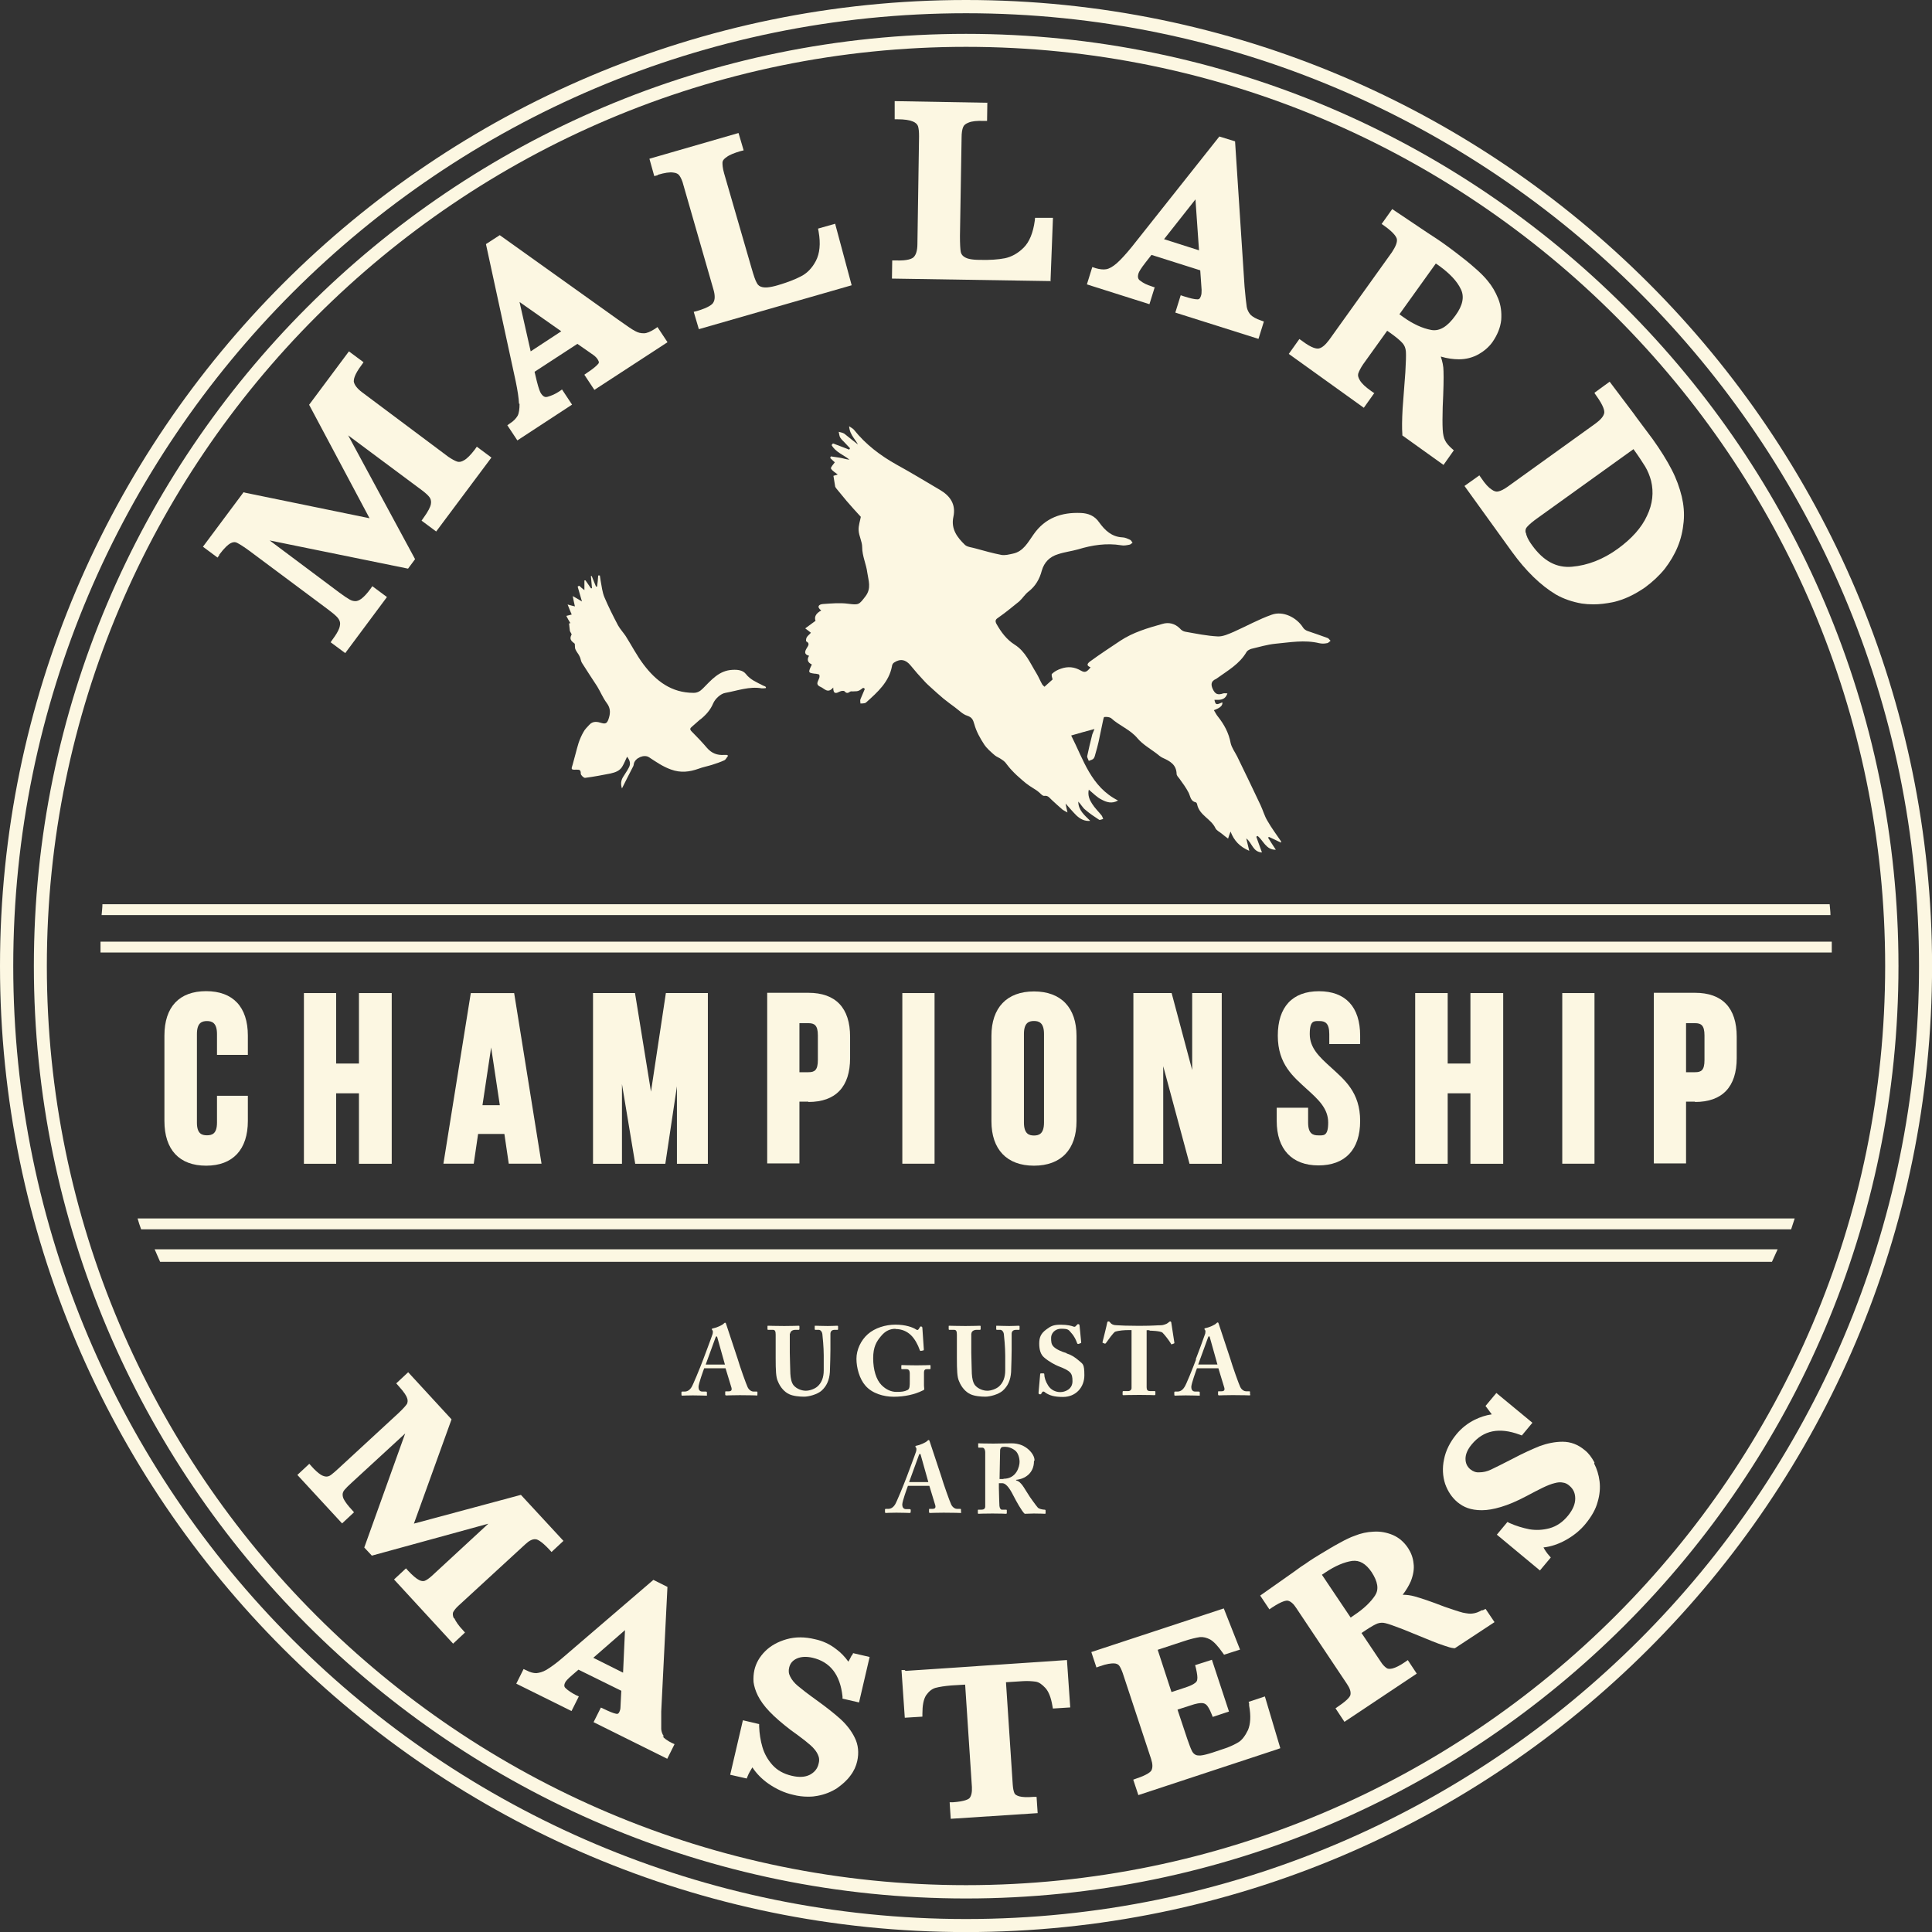 <?xml version="1.0" encoding="UTF-8"?>
<svg id="Layer_2" data-name="Layer 2" xmlns="http://www.w3.org/2000/svg" viewBox="0 0 282.95 282.95">
  <rect x="0" y="0" width="282.95" height="282.95" fill="#333333" stroke="none"/>
  <defs>
    <style>
      .cls-1 {
        fill: #fcf7e2;
        stroke-width: 0px;
      }
    </style>
  </defs>
  <g id="Layer_1-2" data-name="Layer 1">
    <g>
      <path class="cls-1" d="m141.48,0C63.48,0,0,63.48,0,141.48s63.48,141.48,141.48,141.48,141.48-63.48,141.48-141.48S219.47,0,141.48,0m139.57,141.48c0,76.97-62.61,139.57-139.57,139.57S1.94,218.44,1.94,141.48,64.51,1.94,141.48,1.94s139.57,62.6,139.57,139.53"/>
      <path class="cls-1" d="m141.48,4.96C66.18,4.96,4.96,66.21,4.96,141.48s61.26,136.56,136.52,136.56,136.56-61.26,136.56-136.56S216.78,4.96,141.48,4.96m134.61,136.52c0,74.23-60.38,134.61-134.61,134.61S6.86,215.7,6.86,141.48,67.25,6.86,141.48,6.86s134.61,60.38,134.61,134.61"/>
      <path class="cls-1" d="m36.3,154.49v-2.82c0-4.2-2.18-6.51-6.11-6.51s-6.11,2.3-6.11,6.51v12.5c0,4.21,2.18,6.55,6.11,6.55s6.11-2.38,6.11-6.55v-3.69h-4.52v3.93c0,1.63-.71,1.86-1.47,1.86s-1.47-.24-1.47-1.86v-12.97c0-1.67.75-1.9,1.47-1.9s1.47.24,1.47,1.9v3.05h4.52Z"/>
      <polygon class="cls-1" points="44.51 145.44 44.51 170.44 49.23 170.44 49.23 160.12 52.57 160.12 52.57 170.44 57.37 170.44 57.37 145.44 52.57 145.44 52.57 155.76 49.23 155.76 49.23 145.44 44.51 145.44"/>
      <path class="cls-1" d="m73.87,166.07l.64,4.36h4.8l-4.01-24.99h-6.35l-4.01,24.99h4.44l.64-4.36h3.85Zm-.67-4.21h-2.54l1.27-8.45,1.27,8.45Z"/>
      <polygon class="cls-1" points="103.67 170.44 103.67 145.44 97.52 145.44 95.34 159.88 93 145.44 86.85 145.44 86.85 170.44 91.09 170.44 91.09 158.77 93.03 170.44 97.44 170.44 99.14 159.09 99.14 170.44 103.67 170.44"/>
      <path class="cls-1" d="m118.39,161.39c4.01,0,6.11-2.22,6.11-6.43v-3.13c0-4.21-2.1-6.43-6.11-6.43h-6.03v24.99h4.72v-9.05h1.31v.04Zm1.39-9.76v3.61c0,1.51-.48,1.79-1.39,1.79h-1.31v-7.18h1.31c.87,0,1.39.28,1.39,1.78"/>
      <rect class="cls-1" x="132.15" y="145.44" width="4.72" height="24.99"/>
      <path class="cls-1" d="m157.66,164.21v-12.5c0-4.13-2.26-6.51-6.23-6.51s-6.23,2.38-6.23,6.51v12.5c0,4.13,2.26,6.51,6.23,6.51s6.23-2.38,6.23-6.51m-7.7-12.78c0-1.67.75-1.9,1.47-1.9s1.47.24,1.47,1.9v12.97c0,1.67-.75,1.9-1.47,1.9s-1.47-.24-1.47-1.9v-12.97Z"/>
      <polygon class="cls-1" points="174.21 170.44 178.93 170.44 178.93 145.44 174.6 145.44 174.6 156.71 171.59 145.44 165.99 145.44 165.99 170.44 170.36 170.44 170.36 156.15 174.21 170.44"/>
      <path class="cls-1" d="m186.98,162.23v1.94c0,4.13,2.22,6.51,6.11,6.51s6.11-2.3,6.11-6.51-2.3-6.03-4.28-7.85c-1.67-1.51-3.1-2.82-3.1-4.88s.67-1.9,1.43-1.9,1.43.24,1.43,1.9v1.47h4.52v-1.23c0-4.21-2.14-6.51-6.03-6.51s-6.03,2.3-6.03,6.51,2.3,6.03,4.28,7.85c1.67,1.51,3.1,2.82,3.1,4.88s-.71,1.87-1.47,1.87-1.47-.24-1.47-1.87v-2.18h-4.6Z"/>
      <polygon class="cls-1" points="207.26 145.44 207.26 170.44 212.02 170.44 212.02 160.12 215.35 160.12 215.35 170.44 220.15 170.44 220.15 145.44 215.35 145.44 215.35 155.76 212.02 155.76 212.02 145.44 207.26 145.44"/>
      <rect class="cls-1" x="228.8" y="145.44" width="4.72" height="24.99"/>
      <path class="cls-1" d="m248.24,161.39c4.01,0,6.11-2.22,6.11-6.43v-3.13c0-4.21-2.1-6.43-6.11-6.43h-6.03v24.99h4.72v-9.05h1.31v.04Zm0-4.36h-1.31v-7.18h1.31c.87,0,1.39.28,1.39,1.79v3.61c0,1.51-.48,1.78-1.39,1.78"/>
      <path class="cls-1" d="m32.1,81.25c.83-1.11,1.35-1.51,1.63-1.67.36-.2.67-.24.99-.08.4.2,1.03.6,1.83,1.19l11.39,8.49c.64.48,1.07.83,1.35,1.11.24.24.4.48.48.75.08.24.04.56-.08.95-.16.44-.48.99-.99,1.67l-.28.4,2.14,1.59,6.11-8.21-2.14-1.59-.28.4c-.48.67-.95,1.15-1.31,1.43-.32.24-.63.36-.87.36-.32,0-.6-.08-.87-.24-.36-.2-.83-.52-1.47-.99l-10.24-7.66,20.27,4.13,1.03-1.39-9.8-18.13,10.87,8.09c.52.4.91.75,1.11,1.07.16.28.2.6.12.99-.08.32-.32.91-1.07,1.94l-.28.4,2.14,1.59,8.09-10.83-2.14-1.59-.28.4c-.6.79-1.15,1.35-1.59,1.59-.4.24-.71.28-.99.2-.36-.12-.79-.36-1.31-.71l-12.62-9.44c-.75-.56-1.15-1.11-1.23-1.59,0-.28.04-.95,1.15-2.42l.28-.4-2.14-1.59-5.83,7.82,8.85,16.62-18.17-3.73-.28-.08-5.95,7.98,2.14,1.59.28-.4h-.04Z"/>
      <path class="cls-1" d="m76.09,59.15c0,.75-.08,1.35-.28,1.74-.24.4-.6.79-1.11,1.11l-.4.28,1.47,2.22,8.01-5.24-1.47-2.22-.4.28c-.6.4-1.15.63-1.71.79-.28.08-.6.08-.99-.52-.12-.2-.32-.67-.6-1.79l-.32-1.35,6.27-4.09,2.34,1.63c.28.2.52.44.67.71.2.32.16.48,0,.63-.2.24-.63.63-1.59,1.27l-.4.28,1.47,2.22,10.71-6.98-1.47-2.22-.4.28c-.64.4-1.15.63-1.59.63-.48,0-.83-.08-1.27-.32-.48-.24-1.31-.83-2.5-1.67l-17.34-12.38-2.02,1.31,4.36,20.11c.28,1.35.44,2.42.48,3.25m.08-14.88l6.11,4.29-4.48,2.94-1.63-7.22Z"/>
      <path class="cls-1" d="m96.37,25.59c.95-.28,1.71-.4,2.22-.32.44.04.75.2.91.44.2.28.44.75.6,1.43l4.36,15.16c.28.91.28,1.59,0,2.02-.12.24-.63.71-2.38,1.23l-.48.12.75,2.54,22.38-6.43-2.42-9.01-2.5.71.08.44c.32,1.79.16,3.21-.4,4.29-.56,1.07-1.31,1.82-2.18,2.26-.91.48-2.06.91-3.41,1.31-1.23.36-1.9.36-2.22.28-.4-.08-.67-.28-.83-.6-.24-.4-.48-1.15-.79-2.22l-4.01-13.85c-.24-.83-.24-1.31-.24-1.55,0-.32.24-.6.6-.83.4-.32,1.11-.6,2.02-.87l.48-.12-.75-2.54-13.05,3.77.71,2.54.48-.12.08-.08Z"/>
      <path class="cls-1" d="m153.85,41.22l.36-9.32h-2.62s-.04.4-.04.4c-.24,1.79-.79,3.13-1.63,3.97s-1.79,1.35-2.74,1.55c-1.03.2-2.26.28-3.65.24-1.31,0-1.9-.2-2.18-.36-.36-.2-.56-.44-.64-.79-.08-.44-.12-1.23-.12-2.34l.24-14.44c0-.67.08-1.19.24-1.55.12-.28.4-.48.79-.63.48-.2,1.23-.28,2.22-.24h.48l.04-2.66-13.57-.24v2.66h.44c.99,0,1.75.12,2.22.32.4.16.64.4.75.67.12.36.16.87.16,1.51l-.24,15.75c0,.95-.2,1.59-.55,1.94-.2.2-.83.56-2.66.48h-.48l-.04,2.66,22.81.36h.48l-.08.08Z"/>
      <path class="cls-1" d="m169.09,42.09l-.44-.16c-.67-.2-1.23-.48-1.67-.83-.24-.16-.44-.44-.24-1.07.08-.24.32-.68,1.03-1.59l.87-1.11,7.14,2.26.2,2.86c0,.36,0,.67-.12.95-.12.36-.28.44-.48.44-.44,0-1.11-.16-1.98-.44l-.48-.16-.79,2.54,12.18,3.85.79-2.54-.44-.16c-.71-.24-1.19-.52-1.51-.83-.28-.32-.48-.71-.56-1.15-.08-.52-.2-1.59-.32-2.98l-1.39-21.27-2.3-.71-12.81,16.15c-.87,1.07-1.63,1.9-2.22,2.42-.56.48-1.07.79-1.55.87-.44.08-.99,0-1.55-.16l-.48-.16-.79,2.54,9.16,2.9.79-2.54-.08.08Zm1.39-7.06l4.6-5.83.52,7.46-5.12-1.63Z"/>
      <path class="cls-1" d="m201.19,57.53l-.4-.28c-.79-.56-1.35-1.07-1.63-1.55-.24-.4-.32-.71-.24-.99.12-.36.36-.83.71-1.35l3.53-4.92.4.28c.95.67,1.55,1.19,1.86,1.55.28.32.44.71.48,1.23.04.55,0,1.59-.08,3.02l-.4,5.32c-.04.83-.08,1.55-.08,2.18s0,1.15.04,1.55v.2l6.03,4.32,1.51-2.14-.32-.28c-.44-.4-.75-.75-.95-1.15-.2-.36-.32-.91-.36-1.63-.04-.75-.04-1.86,0-3.25.12-2.54.16-4.29.12-5.28,0-.71-.16-1.43-.4-2.14.95.28,1.83.4,2.66.4,1.11,0,2.06-.28,2.9-.75.83-.48,1.51-1.07,2.02-1.79.71-1.03,1.15-2.1,1.27-3.21.08-1.11-.04-2.14-.44-3.13-.4-.99-.91-1.86-1.55-2.62-.44-.55-1.07-1.19-1.9-1.9-.79-.71-1.71-1.43-2.74-2.22-.71-.55-1.23-.91-1.55-1.15-.4-.28-.83-.6-1.31-.91-.48-.32-.91-.6-1.27-.83l-5.2-3.49-1.55,2.18.4.28c1.51,1.07,1.79,1.71,1.83,1.94.08.48-.2,1.11-.71,1.9l-9.2,12.85c-.56.75-1.07,1.19-1.55,1.27-.28.04-.95,0-2.42-1.11l-.4-.28-1.55,2.18,10.99,7.89,1.55-2.18h-.12Zm8.45-9.2c-1.31-.24-2.7-.87-4.13-1.9l-.56-.4,5.32-7.42h.04c.12.08.28.2.52.36,1.51,1.11,2.58,2.22,3.13,3.41.52,1.07.28,2.34-.79,3.81-1.19,1.67-2.34,2.34-3.53,2.14"/>
      <path class="cls-1" d="m233.52,57.57l.28.4c1.11,1.55,1.19,2.22,1.15,2.5-.08.48-.51.99-1.27,1.55l-12.85,9.24c-.56.4-1.03.64-1.39.71-.28.08-.6,0-.99-.28-.44-.28-.95-.83-1.51-1.67l-.28-.4-2.18,1.55,6.98,9.68c2.02,2.78,4.17,4.88,6.43,6.23,1.11.63,2.38,1.07,3.77,1.31.56.08,1.11.12,1.71.12.91,0,1.86-.12,2.86-.32,1.63-.36,3.17-1.11,4.72-2.18,1.07-.79,2.06-1.71,2.86-2.7.79-1.03,1.43-2.1,1.9-3.25.48-1.15.75-2.38.87-3.65.12-1.27,0-2.5-.28-3.69-.32-1.31-.79-2.62-1.47-3.93-.67-1.31-1.63-2.86-2.82-4.52-.12-.16-.6-.79-1.39-1.86-.79-1.03-1.23-1.67-1.35-1.83l-3.53-4.68-2.18,1.59-.04.08Zm-10.08,20.47c-.08-.4,0-.67.24-.91.28-.32.83-.79,1.63-1.35l13.92-10c.75,1.03,1.31,1.9,1.71,2.54.4.67.68,1.39.87,2.1.4,1.67.24,3.37-.6,5.12-.79,1.74-2.26,3.37-4.29,4.84-2.14,1.55-4.4,2.42-6.7,2.62-2.26.2-4.17-.83-5.83-3.13-.67-.91-.87-1.51-.91-1.83"/>
      <path class="cls-1" d="m66.45,236.97c-.16-.36-.16-.67-.08-.87.16-.28.4-.6.79-.95l9.8-9.01c.56-.52,1.03-.75,1.47-.71.24,0,.83.24,2.02,1.51l.32.36,1.75-1.63-6.23-6.74-15.67,4.21,5.51-15.27-6.35-6.9-1.75,1.63.32.36c.87.95,1.19,1.51,1.27,1.79.16.44.04.68,0,.83-.12.2-.48.64-1.23,1.35l-8.81,8.13c-.48.44-.83.75-1.11.95-.2.16-.44.24-.67.24-.2,0-.52-.08-.83-.28-.36-.24-.83-.63-1.35-1.23l-.32-.36-1.75,1.63,6.55,7.1,1.75-1.63-.32-.36c-.52-.56-.91-1.07-1.11-1.43-.2-.32-.24-.6-.24-.83s.12-.48.28-.67c.2-.24.55-.6,1.03-1.03l7.85-7.22-5.99,16.7,1.11,1.19,17.06-4.68-8.29,7.66c-.4.36-.75.6-1.03.71-.24.08-.52.04-.83-.12-.4-.2-.95-.67-1.59-1.35l-.32-.36-1.75,1.63,8.65,9.4,1.74-1.63-.32-.36c-.64-.67-1.03-1.27-1.23-1.71"/>
      <path class="cls-1" d="m97.24,254.31c-.24-.32-.36-.67-.4-1.07v-2.58l.91-18.25-2.06-1.03-13.41,11.51c-.87.75-1.67,1.31-2.26,1.67-.55.32-1.07.44-1.47.48-.44,0-.91-.12-1.43-.4l-.44-.2-1.07,2.14,8.09,4.01,1.07-2.14-.44-.2c-.6-.32-1.11-.64-1.47-.99-.2-.16-.32-.4-.08-.87.08-.16.32-.48,1.07-1.11l.87-.75,6.27,3.09-.12,2.42c0,.28-.08.52-.2.75-.12.2-.2.24-.44.2-.4-.08-.99-.32-1.79-.71l-.44-.2-1.07,2.14,10.79,5.36,1.07-2.14-.44-.2c-.63-.32-1.07-.64-1.31-.95m-5.51-15.51l-.28,6.19-4.36-2.18,4.64-4.05v.04Z"/>
      <path class="cls-1" d="m124.77,242.37c-.2.4-.36.71-.52.99-.51-.71-1.11-1.35-1.82-1.86-.91-.71-1.94-1.19-3.09-1.43-1.47-.36-2.86-.36-4.13,0-1.27.36-2.34.95-3.14,1.75-.83.83-1.35,1.74-1.59,2.78-.12.56-.16,1.15-.12,1.75.08.6.28,1.27.63,1.98.36.71.91,1.51,1.71,2.34.79.83,1.82,1.71,3.05,2.66.79.55,1.51,1.11,2.14,1.59.6.48,1.07.87,1.39,1.27.28.32.48.68.6,1.03.12.32.12.71,0,1.11-.16.71-.6,1.23-1.27,1.59-.71.36-1.59.4-2.62.16-1.23-.28-2.18-.83-2.86-1.59-.71-.79-1.19-1.67-1.47-2.62-.28-.95-.44-1.98-.48-3.01v-.36l-2.38-.56-1.86,7.98,2.42.55.16-.4c.16-.4.4-.79.67-1.23.6.91,1.39,1.71,2.34,2.38,1.15.79,2.34,1.35,3.61,1.63.75.2,1.51.28,2.18.28s.95-.04,1.39-.12c1.11-.2,2.06-.6,2.86-1.11.79-.56,1.47-1.15,1.98-1.86.52-.68.83-1.39.99-2.1.28-1.23.16-2.42-.36-3.45-.48-.99-1.19-1.9-2.06-2.7-.83-.75-2.02-1.71-3.57-2.82-1.27-.91-2.14-1.59-2.7-2.06-.52-.44-.87-.87-1.11-1.35-.24-.44-.28-.87-.16-1.35.16-.64.52-1.03,1.11-1.31.64-.28,1.39-.32,2.3-.12,2.58.6,4.05,2.46,4.4,5.67v.32l2.42.56,1.55-6.66-2.42-.56-.16.36-.04-.08Z"/>
      <path class="cls-1" d="m132.51,244.59h-.48l.48,6.98,2.58-.16v-.44c0-1.19.16-2.1.55-2.7.4-.56.83-.91,1.35-1.07.6-.16,1.39-.28,2.34-.36l2.02-.12.99,15c.04.75-.08,1.31-.36,1.63-.16.16-.71.48-2.42.6h-.48l.16,2.42,12.73-.83-.16-2.38h-.48c-.91.08-1.63.04-2.06-.08-.4-.12-.64-.28-.71-.48-.12-.28-.2-.68-.24-1.23l-.99-15,2.5-.16c.71-.04,1.31,0,1.87.08.48.08.91.4,1.39.91.48.52.83,1.39,1.03,2.58l.08.44,2.54-.16-.48-6.94-23.64,1.59-.12-.12Z"/>
      <path class="cls-1" d="m182.94,249.39v.4c.28,1.51.2,2.7-.16,3.57-.4.83-.87,1.47-1.39,1.79-.6.36-1.27.67-1.98.91l-1.79.6c-.75.24-1.35.4-1.79.44-.36,0-.63,0-.83-.16-.2-.12-.36-.32-.48-.6-.16-.32-.36-.87-.64-1.67l-1.43-4.29,1.87-.6c.91-.32,1.39-.36,1.67-.36.24,0,.52.08.71.28.16.16.44.56.75,1.35l.16.4,2.38-.79-2.5-7.58-2.46.79.12.44c.2.87.24,1.35.2,1.59,0,.28-.16.48-.4.63-.2.16-.67.4-1.55.68l-1.83.6-2.02-6.19,3.73-1.23c1.07-.36,1.9-.55,2.46-.63.48-.04.99.08,1.51.36.55.32,1.15.99,1.82,1.94l.2.28,2.34-.75-2.38-6.03-19.4,6.39.75,2.26.44-.16c1.11-.4,1.75-.44,2.06-.44.4,0,.63.12.79.28.2.24.36.6.55,1.11l4.17,12.62c.24.75.24,1.27.04,1.67-.12.2-.55.63-2.22,1.19l-.44.16.75,2.26,20.35-6.71.44-.16-2.26-7.58-2.38.79.04.16Z"/>
      <path class="cls-1" d="m217.02,235.82c-.48.28-.91.44-1.31.48-.36.08-.87,0-1.47-.12-.63-.16-1.55-.48-2.7-.87-2.02-.79-3.49-1.27-4.36-1.51-.56-.16-1.15-.24-1.75-.24.52-.67.91-1.35,1.19-1.98.36-.91.52-1.82.4-2.62-.08-.83-.36-1.55-.79-2.22-.6-.91-1.35-1.55-2.26-1.94-.87-.36-1.82-.55-2.82-.48-.95.04-1.86.24-2.74.6-.6.2-1.35.56-2.26,1.07-.91.48-1.86,1.07-2.86,1.67-.71.44-1.23.75-1.51.95-.4.28-.79.56-1.23.83-.44.32-.83.59-1.15.83l-4.84,3.41,1.35,2.02.4-.28c1.51-.99,2.1-1.03,2.3-.99.4.08.83.44,1.23,1.07l7.42,11.11c.44.64.6,1.15.52,1.59-.04.24-.36.75-1.79,1.71l-.4.28,1.31,1.98,10.59-7.06-1.31-1.98-.4.28c-.75.52-1.39.83-1.86.95-.4.08-.67.08-.87-.08-.28-.2-.56-.48-.83-.91l-2.82-4.21.36-.24c1.11-.75,1.67-1.03,1.98-1.15.36-.12.75-.16,1.19-.04.36.08,1.07.32,2.5.87l4.29,1.75c.67.28,1.27.48,1.82.67.56.2.99.32,1.35.36h.2l5.79-3.81-1.31-1.94-.4.2h-.16Zm-15.59-2.22c-.67,1.03-1.71,2.02-3.1,2.94l-.52.36-4.21-6.27.48-.32c1.47-.99,2.82-1.55,3.97-1.71,1.07-.12,1.98.4,2.82,1.63.91,1.39,1.11,2.54.52,3.41"/>
      <path class="cls-1" d="m233.52,214.2c-.4-.75-.87-1.39-1.43-1.82-.99-.83-2.06-1.23-3.25-1.23-1.11,0-2.26.24-3.33.63-1.07.44-2.42,1.03-4.13,1.94-1.31.67-2.34,1.19-3.02,1.51-.59.28-1.15.4-1.71.4-.48.04-.91-.12-1.31-.44-.48-.4-.71-.91-.71-1.55,0-.68.32-1.39.91-2.1,1.71-2.06,4.01-2.54,7.02-1.43l.32.12,1.55-1.86-5.28-4.36-1.59,1.9.24.32c.28.36.48.63.68.91-.87.12-1.71.4-2.5.79-1.03.51-1.94,1.23-2.66,2.1-.95,1.15-1.59,2.42-1.83,3.69-.28,1.27-.2,2.5.16,3.61.4,1.11.99,1.98,1.79,2.66.44.36.95.68,1.51.87.55.2,1.27.32,2.06.32.83,0,1.75-.16,2.82-.48,1.07-.32,2.3-.83,3.73-1.59.87-.48,1.67-.87,2.38-1.23.67-.32,1.27-.56,1.75-.67.44-.12.83-.16,1.19-.08.36.04.68.2.99.48.56.48.83,1.07.83,1.87s-.36,1.63-1.03,2.46c-.79.99-1.71,1.59-2.7,1.87-1.03.28-2.02.32-2.98.16-.99-.2-1.94-.48-2.9-.91l-.32-.16-1.55,1.86,6.31,5.24,1.59-1.9-.28-.32c-.28-.32-.56-.71-.79-1.15,1.11-.12,2.14-.48,3.17-1.03,1.23-.67,2.26-1.51,3.05-2.5.83-1.03,1.43-2.06,1.71-3.13.32-1.07.4-2.1.28-3.05-.12-.95-.4-1.83-.79-2.58"/>
      <path class="cls-1" d="m102.52,105.41c.83-.67,1.51-1.39,1.94-2.42.28-.64,1.07-1.39,1.75-1.51,1.79-.32,3.53-.99,5.36-.67.2,0,.4,0,.6-.04v-.16c-.12-.08-.24-.16-.4-.2-.91-.48-1.86-.83-2.54-1.71-.44-.55-1.19-.64-1.94-.6-1.98.08-3.13,1.51-4.36,2.74-.4.4-.79.63-1.35.63-3.25,0-5.51-1.74-7.34-4.17-.99-1.31-1.74-2.78-2.62-4.17-.36-.52-.79-.99-1.11-1.55-.71-1.35-1.39-2.7-1.98-4.09-.32-.75-.4-1.59-.56-2.42-.04-.28-.08-.55-.12-.79h-.24c-.04.55-.08,1.07-.16,1.63h-.16c-.2-.52-.44-1.03-.63-1.55h-.12c.04.6.12,1.19.16,1.79h-.16c-.28-.4-.52-.75-.79-1.15h-.16v1.43c-.36-.28-.55-.44-.75-.64-.08,0-.16.08-.24.12.2.67.4,1.39.63,2.18-.48-.28-.83-.52-1.35-.79.12.6.2,1.03.32,1.51-.36-.08-.64-.16-1.07-.28.24.6.4,1.03.6,1.47-.28.08-.48.12-.79.2.2.4.4.75.6,1.07-.08,0-.12,0-.2.04.04.36.08.71.12,1.07.04.2.32.48.24.59-.44.79.24,1.07.48,1.31.04.44,0,.67.12.87.16.36.44.64.59.99.16.28.16.64.32.91.75,1.19,1.51,2.34,2.26,3.49.48.79.83,1.67,1.39,2.42.6.79.55,1.55.24,2.42-.2.52-.4.67-.95.52-.64-.2-1.31-.36-1.87.28-.28.32-.63.63-.83,1.03-.28.48-.52,1.03-.71,1.59-.32,1.03-.56,2.1-.87,3.17-.24.71-.24.79.52.75.48,0,.67,0,.67.6,0,.2.44.63.63.6,1.27-.16,2.5-.4,3.73-.64.71-.16,1.39-.4,1.75-1.07.24-.4.4-.83.67-1.39.44.56.56,1.07.24,1.63-.24.48-.55.87-.83,1.35-.32.52-.36,1.07-.16,1.67.56-1.15,1.11-2.18,1.63-3.21.08-.12.08-.28.12-.44.2-.83,1.51-1.39,2.22-.91,1.03.67,1.98,1.35,3.21,1.79,1.43.52,2.7.36,4.05-.12.63-.24,1.31-.36,1.94-.56.63-.2,1.23-.4,1.82-.67.24-.12.36-.44.56-.67q-.16-.12-.2-.12h-.36c-1.03.08-1.86-.24-2.54-1.03-.71-.83-1.47-1.63-2.22-2.38-.32-.32-.28-.48,0-.71.44-.4.87-.75,1.31-1.15"/>
      <path class="cls-1" d="m125.96,65.34c-.79-.59-1.55-1.23-2.3-1.82-.24-.16-.56-.2-.83-.28.08.28.08.64.24.87.2.32.52.56.75.83.24.24.44.48.67.71-.04.08-.08.12-.12.2-.79-.32-1.59-.6-2.38-.91-.08.08-.12.16-.2.24.56,1.03,1.75,1.43,2.62,2.14-.48-.04-.91-.2-1.39-.28-.44-.08-.87-.12-1.35-.2,0,.08-.08.16-.08.24.28.28.55.52.67.63-.24.32-.63.75-.56.91.2.36.64.59.99.87-.28.08-.52.16-.63.2.08.56.16,1.03.24,1.47,0,.16.12.28.2.4.52.6.99,1.23,1.51,1.83.63.75,1.31,1.47,2.06,2.3-.08.52-.36,1.27-.32,1.98.04.83.52,1.63.52,2.46,0,1.31.6,2.5.75,3.73.16,1.15.64,2.3-.28,3.49-.95,1.23-.95,1.27-2.54,1.07-1.19-.16-2.46-.04-3.65.04-.63.04-.99.4-.28.95-.77.42-1.05.93-.83,1.51-.48.36-.95.71-1.51,1.11.36.28.6.44.83.64-.24.28-.52.48-.63.71-.08.16-.12.52-.04.56.55.28.28.63.08.95-.32.52-.44.95.32,1.15-.34.56-.21.98.4,1.27-.04.12-.08.24-.16.36-.36.83-.32.87.56.99.28,0,.52.08.67.12.36.67-.91,1.35.24,1.83.56.24,1.03,1.03,1.83.08,0,1.07.48.83.95.6.2-.12.64-.16.71-.04.32.36.52.24.83.04.12-.08.36,0,.55-.04.24,0,.52,0,.75-.12.2-.08.4-.28.6-.4.08.04.16.08.24.16-.2.52-.44.99-.64,1.51-.08.2,0,.4,0,.63.2,0,.4,0,.56-.04.12,0,.24-.08.32-.16,1.63-1.47,3.29-2.94,3.73-5.24,0-.2.16-.48.32-.56.91-.6,1.71-.44,2.42.44.64.79,1.31,1.55,1.98,2.26.36.4.71.71,1.11,1.07.56.52,1.15,1.03,1.71,1.51.56.44,1.11.87,1.67,1.27.6.44,1.15,1.03,1.79,1.23.71.24.87.56,1.07,1.27.28,1.03.83,2.02,1.43,2.94.4.6.99,1.11,1.55,1.59.28.24.67.36.99.6.2.12.4.28.55.44.32.4.6.79.95,1.15.48.52.99.99,1.51,1.43.36.32.71.6,1.11.87.4.28.79.48,1.15.75.36.24.71.75.99.71.6-.08.79.32,1.11.6.52.48,1.03.95,1.59,1.43.16.12.36.2.71.4-.12-.52-.2-.83-.28-1.31.6.68,1.07,1.23,1.59,1.75.56.52,1.19.87,2.02.79-.83-.83-1.75-1.55-1.75-2.82.4.4.64.91,1.07,1.23.6.52,1.31.99,1.98,1.43.12.08.4-.08.6-.12-.08-.16-.12-.36-.24-.52-.44-.55-.99-1.07-1.39-1.71-.36-.55-.67-1.23-.48-2.06.67.56,1.23,1.15,1.9,1.47.68.36,1.47.64,2.38.12-3.97-2.02-5.04-5.95-6.86-9.52,1.11-.32,2.18-.63,3.41-.95-.12.32-.24.56-.32.79-.28,1.07-.52,2.14-.75,3.21,0,.2.16.44.24.67.24-.12.56-.16.71-.36.16-.2.2-.48.28-.75.16-.56.32-1.11.44-1.67.2-.95.4-1.9.6-2.86.08-.28.12-.75.24-.79.32-.04.75,0,.99.16,1.19,1.11,2.82,1.67,3.89,2.98.75.87,1.79,1.47,2.74,2.18.32.24.6.52.95.67,1.07.48,1.98.99,2.02,2.34,0,.24.24.48.4.68.48.67.99,1.35,1.35,2.06.28.55.28,1.27,1.07,1.43.08,0,.2.24.2.36.36,1.55,2.02,2.06,2.66,3.41.16.36.64.56.95.83.28.24.55.44.91.71.12-.4.2-.63.36-1.03.52,1.35,1.35,2.22,2.74,2.82-.16-.67-.28-1.19-.44-1.82.87.67.95,1.98,2.3,2.06-.32-.83-.56-1.59-.83-2.3.04-.04.12-.08.2-.12.83.67,1.23,2.06,2.66,2.02-.44-.64-.79-1.23-1.15-1.79.04,0,.08-.04.16-.08.6.28,1.19.55,1.75.83v-.2c-.67-.99-1.39-1.94-1.98-2.98-.44-.71-.67-1.59-1.03-2.34-1.11-2.38-2.26-4.72-3.41-7.1-.32-.63-.79-1.27-.95-1.94-.28-1.51-.95-2.74-1.86-3.89-.24-.28-.4-.63-.6-.95.92-.32,1.33-.7,1.23-1.15-.87.4-.99.4-1.15-.36.71,0,1.55.12,1.9-.95-.24,0-.44-.04-.6,0-.83.28-1.19.12-1.55-.64-.28-.63-.28-1.15.48-1.47.04,0,.08-.08.12-.08,1.59-1.15,3.33-2.1,4.36-3.89.12-.2.44-.36.68-.44,1.19-.28,2.34-.63,3.53-.75,2.14-.2,4.28-.6,6.43-.08.36.08.75.08,1.11,0,.2,0,.4-.24.55-.36-.16-.12-.28-.36-.44-.4-.95-.36-1.94-.68-2.94-1.03-.24-.08-.52-.28-.64-.48-.95-1.51-2.94-2.5-4.6-1.9-1.9.67-3.69,1.67-5.55,2.5-.75.32-1.59.71-2.34.68-1.59-.08-3.13-.4-4.72-.68-.32-.04-.64-.24-.83-.48-.75-.75-1.67-.95-2.58-.67-2.14.6-4.29,1.23-6.15,2.46-1.47.99-2.94,1.94-4.36,2.98-.4.28-.75.64,0,.91-.55.71-.83.83-1.43.48-.95-.55-1.9-.63-2.9-.28-.48.16-.95.4-1.31.75-.16.12.04.63.08.83-.4.36-.75.67-1.19,1.07,0,0-.2-.16-.32-.32-.32-.56-.55-1.15-.87-1.67-.91-1.47-1.59-3.17-3.17-4.17-1.19-.75-1.98-1.83-2.66-3.02-.28-.51-.12-.71.32-.99,1.03-.71,2.02-1.55,3.01-2.34.48-.44.83-1.03,1.35-1.43,1.03-.79,1.63-1.86,1.94-3.05.36-1.27,1.19-2.06,2.38-2.42.95-.32,1.98-.44,2.94-.71,2.06-.63,4.17-.95,6.31-.6.4.08.79,0,1.19-.08.16,0,.32-.2.48-.28-.12-.16-.2-.36-.36-.44-.36-.16-.75-.36-1.15-.36-1.55-.08-2.54-1.03-3.37-2.18-.67-.99-1.63-1.35-2.7-1.39-2.82-.12-5.24.71-6.94,3.17-.79,1.11-1.47,2.46-2.98,2.78-.56.12-1.15.28-1.67.2-1.27-.24-2.54-.6-3.81-.95-.52-.16-1.19-.2-1.55-.51-1.15-1.11-2.1-2.34-1.71-4.13.4-1.86-.51-3.1-2.02-3.97-2.1-1.23-4.17-2.5-6.27-3.65-2.42-1.35-4.56-2.98-6.27-5.12-.12-.16-.36-.28-.71-.52.08,1.39,1.15,2.06,1.47,3.09"/>
      <path class="cls-1" d="m14.92,134.02h253.16c0-.52-.08-1.07-.12-1.59H15c0,.52-.08,1.07-.12,1.59"/>
      <polygon class="cls-1" points="23.45 184.8 259.51 184.8 260.34 182.97 22.65 182.97 23.45 184.8"/>
      <rect class="cls-1" x="14.72" y="137.91" width="253.55" height="1.59"/>
      <path class="cls-1" d="m20.67,180.04h241.65c.16-.52.36-1.07.52-1.59H20.15c.16.55.32,1.07.52,1.59"/>
      <path class="cls-1" d="m110.81,204.4c.12,0,.12-.12.12-.2v-.28c0-.08,0-.12-.12-.12h-.48c-.2,0-.6-.16-.83-.63-.2-.4-1.15-3.05-1.47-4.17-.28-.91-1.39-4.13-1.67-5.04-.04-.16-.08-.24-.16-.24s-.12.04-.2.12c-.2.24-1.15.64-1.59.71-.12,0-.16.08-.16.12s.04.12.12.2c.08.16,0,.36,0,.48-.12.4-1.27,3.45-1.39,3.77-.48,1.27-1.51,3.77-1.71,4.05-.28.44-.63.63-.99.63h-.36c-.08,0-.12.04-.12.12v.28c0,.12,0,.2.12.2.2,0,.52-.04,1.55-.04s1.74.04,1.94.04.12-.04.12-.16v-.32s0-.12-.16-.12h-.52c-.44,0-.55-.36-.55-.67,0-.48.71-2.42.83-2.74h3.13c.16.52.71,2.34.87,2.86.08.36-.04.52-.44.52h-.4c-.08,0-.08.04-.08.12v.28c0,.12,0,.2.16.2.28,0,.79-.04,1.98-.04,1.82,0,2.14.04,2.42.04m-7.42-4.52c.12-.36,1.35-3.73,1.43-3.93.04-.12.08-.2.16-.2s.12.12.16.32l1.07,3.81h-2.82Z"/>
      <path class="cls-1" d="m115.73,195.31c0-.28.28-.55.75-.55h.48q.12,0,.12-.12v-.36c0-.08,0-.12-.12-.12s-.83.04-2.1.04-2.22-.04-2.34-.04-.12,0-.12.12v.36c0,.08,0,.12.12.12h.68c.32,0,.4.24.4.71v3.37c0,1.87.04,2.86.32,3.45.36.91.99,1.59,1.67,1.9.6.28,1.51.36,2.18.36s1.9-.32,2.54-.87c.75-.67,1.15-1.55,1.23-2.74.04-.56.08-3.05.08-3.25v-2.38c0-.16.08-.55.6-.55h.44c.08,0,.08-.04.08-.16v-.32c0-.08,0-.12-.16-.12s-.6.04-1.35.04-1.63-.04-1.79-.04-.12,0-.12.12v.36c0,.08,0,.12.12.12h.48c.24,0,.48.28.52.63.04.32.2,1.9.2,3.1v2.22c0,1.03-.32,1.82-.91,2.34-.4.36-1.15.63-1.71.63s-1.31-.24-1.79-.79c-.32-.4-.44-1.03-.48-1.71,0-.48-.08-2.26-.08-3.06v-2.82"/>
      <path class="cls-1" d="m131.12,194.64c.99,0,1.71.36,2.26.87.6.56,1.07,1.47,1.31,2.18.04.12.08.16.16.16l.4-.08s.08-.08.04-.28l-.2-2.94c0-.16-.04-.28-.2-.28s-.12.04-.2.16l-.16.24c-.08.12-.2.16-.36.04-.48-.32-1.55-.71-3.02-.71s-3.02.48-4.05,1.39c-1.03.91-1.67,2.3-1.67,3.61s.44,2.94,1.31,3.93c.99,1.15,2.66,1.63,4.17,1.63s3.05-.32,4.21-.91c.16-.04.24-.12.24-.24s-.04-.28-.04-.48v-1.9c0-.44.2-.51.44-.51h.4c.08,0,.12,0,.12-.12v-.36c0-.08,0-.12-.12-.12s-.63.04-1.94.04-1.98-.04-2.1-.04-.12.04-.12.12v.36c0,.08,0,.12.12.12h.6c.36,0,.52.16.52.67v1.03c0,.75,0,1.19-.32,1.35-.48.24-.87.28-1.63.28s-1.51-.32-2.18-.99c-.79-.79-1.23-2.26-1.23-3.93s.48-2.46,1.15-3.25c.68-.83,1.39-1.07,2.14-1.07"/>
      <path class="cls-1" d="m142.27,195.31c0-.28.28-.55.75-.55h.48q.12,0,.12-.12v-.36c0-.08,0-.12-.12-.12s-.83.04-2.1.04-2.22-.04-2.34-.04-.12,0-.12.12v.36c0,.08,0,.12.12.12h.68c.32,0,.4.24.4.71v3.37c0,1.87.04,2.86.32,3.45.36.91.99,1.59,1.67,1.9.6.28,1.51.36,2.18.36s1.9-.32,2.54-.87c.75-.67,1.15-1.55,1.23-2.74.04-.56.08-3.05.08-3.25v-2.38c0-.16.08-.55.64-.55h.44c.08,0,.08-.04.08-.16v-.32c0-.08,0-.12-.16-.12s-.6.04-1.35.04-1.63-.04-1.79-.04-.12,0-.12.12v.36c0,.08,0,.12.12.12h.48c.24,0,.48.28.52.63.04.32.2,1.9.2,3.1v2.22c0,1.03-.32,1.82-.91,2.34-.4.36-1.15.63-1.71.63s-1.31-.24-1.79-.79c-.32-.4-.44-1.03-.48-1.71,0-.48-.08-2.26-.08-3.06v-2.82"/>
      <path class="cls-1" d="m156.2,198.17c-.71-.2-1.51-.55-1.9-.95-.36-.36-.36-.79-.36-1.31s.44-1.31,1.51-1.31,1.07.2,1.43.6c.48.52.71,1.07.87,1.51.04.12.12.12.2.12l.32-.12s.08,0,.08-.08l-.24-2.46c0-.08-.04-.24-.16-.24s-.16,0-.2.08l-.2.2c-.08.12-.2.12-.32.08-.32-.12-.87-.28-1.9-.28s-1.43.2-2.06.67c-.87.63-1.07,1.23-1.07,2.1s.2,1.59.71,2.02c.71.63,1.67,1.11,2.06,1.27,1.86.71,2.1,1.03,2.1,2.22s-1.11,1.59-1.79,1.59-1.39-.32-1.79-.99c-.36-.56-.55-1.19-.55-1.63,0-.08-.04-.12-.12-.12h-.36s-.12,0-.12.08l-.24,2.74c0,.16.04.24.2.24s.16,0,.24-.16c.08-.16.16-.24.24-.24s.16,0,.32.16c.6.4,1.27.63,2.58.63,1.9,0,3.13-1.43,3.13-3.17s-.24-1.63-.79-2.14c-.6-.52-1.15-.87-1.82-1.07"/>
      <path class="cls-1" d="m168.3,194.88c.32,0,1.59.04,1.94.28.36.36.91,1.07,1.23,1.59.04.12.08.16.16.12l.32-.12s.08-.08.04-.12l-.44-2.86c0-.16-.08-.24-.16-.24s-.2.08-.32.2c-.16.16-.71.36-1.03.36-.6,0-1.23.08-2.78.08h-.83c-1.51,0-2.1-.04-2.86-.08-.52,0-.79-.16-.95-.36-.12-.16-.16-.2-.28-.2s-.16.04-.2.24c-.04.28-.52,2.18-.67,2.78,0,.04,0,.12.04.12l.32.12s.08,0,.16-.12c.36-.51.99-1.39,1.31-1.63.6-.2,1.47-.24,1.9-.24h.52v8.49c0,.24-.2.44-.48.44h-.71c-.08,0-.12.04-.12.16v.28c0,.12,0,.16.12.16.2,0,.79-.04,2.34-.04s2.06.04,2.18.04.16-.04.16-.12v-.32c0-.12,0-.16-.16-.16h-.64c-.36,0-.48-.2-.48-.55v-8.37h.48l-.12.08Z"/>
      <path class="cls-1" d="m175.16,199.12c-.48,1.27-1.47,3.77-1.71,4.05-.28.44-.63.63-.99.63h-.36c-.08,0-.12.04-.12.12v.28c0,.12,0,.2.12.2.2,0,.52-.04,1.55-.04s1.75.04,1.94.04.12-.04.12-.16v-.32s0-.12-.16-.12h-.52c-.44,0-.56-.36-.56-.67,0-.48.71-2.42.83-2.74h3.14c.16.52.71,2.34.87,2.86.08.36-.04.51-.44.51h-.4c-.08,0-.08.04-.08.12v.28c0,.12,0,.2.16.2.28,0,.79-.04,1.98-.04,1.83,0,2.14.04,2.42.04s.12-.12.12-.2v-.28c0-.08,0-.12-.12-.12h-.48c-.2,0-.6-.16-.83-.63-.2-.4-1.15-3.06-1.47-4.17-.28-.91-1.39-4.13-1.67-5.04-.04-.16-.08-.24-.16-.24s-.12.04-.2.12c-.2.24-1.15.64-1.59.71-.12,0-.16.08-.16.12s.04.12.12.2c.08.16,0,.36,0,.48-.12.4-1.27,3.49-1.39,3.77m1.79-3.17c.04-.12.08-.2.16-.2s.12.12.16.32l1.07,3.81h-2.82c.12-.36,1.35-3.73,1.43-3.93"/>
      <path class="cls-1" d="m133.38,221.46v-.32s0-.12-.16-.12h-.52c-.44,0-.56-.36-.56-.67,0-.48.71-2.42.83-2.74h3.14c.16.52.71,2.34.87,2.86.08.36-.04.51-.44.51h-.4c-.08,0-.08.04-.08.12v.28c0,.12,0,.2.16.2.28,0,.79-.04,1.98-.04,1.83,0,2.14.04,2.42.04s.12-.12.12-.2v-.28c0-.08,0-.12-.12-.12h-.48c-.2,0-.6-.16-.83-.63-.2-.4-1.15-3.06-1.47-4.17-.28-.91-1.39-4.13-1.67-5.04-.04-.16-.08-.24-.16-.24s-.12.04-.2.12c-.2.24-1.15.64-1.59.71-.12,0-.16.08-.16.12s.04.12.12.2c.08.16,0,.36,0,.48-.12.4-1.27,3.45-1.39,3.77-.48,1.27-1.51,3.77-1.71,4.05-.28.44-.63.63-.99.63h-.36c-.08,0-.12.04-.12.12v.28c0,.12,0,.2.12.2.2,0,.52-.04,1.55-.04s1.75.04,1.94.04.12-.04.12-.16m1.23-8.29c.04-.12.08-.2.16-.2s.12.12.16.32l1.07,3.81h-2.82c.12-.36,1.35-3.73,1.43-3.93"/>
      <path class="cls-1" d="m151.51,213.88c0-.52-.32-1.07-.83-1.55-.6-.56-1.43-.95-2.54-.95s-1.86.04-2.66.04c-1.55,0-2.02-.04-2.14-.04s-.08,0-.08.12v.4s0,.12.08.12h.55c.2,0,.4.24.4.71v7.89c0,.36-.24.48-.56.48h-.44c-.08,0-.08.04-.08.12v.32c0,.12,0,.16.12.16s.48-.04,2.02-.04,1.86.04,1.86.04c.2,0,.24,0,.24-.12v-.36c0-.08,0-.12-.12-.12h-.6c-.2,0-.32-.24-.36-.55,0-.2-.08-1.79-.08-2.62v-.71h.48c.68,0,1.27,1.07,1.75,2.02.24.48,1.15,2.14,1.55,2.46.4,0,.95-.04,1.35-.04,1.11,0,1.47.04,1.59.04s.12-.04.12-.12v-.36s0-.12-.12-.12c-.32,0-.87-.12-1.03-.32-.28-.32-1.07-1.43-1.15-1.55-.12-.16-.91-1.47-1.07-1.67-.28-.36-.52-.64-.95-.75v-.08c1.27-.12,2.62-.95,2.62-2.74m-4.48,2.62h-.56l.08-4.2c0-.16.08-.32.16-.4.12-.12.32-.12.55-.12.44,0,1.07.16,1.59.63.32.32.55.95.55,1.59s-.44,2.46-2.34,2.46"/>
    </g>
  </g>
</svg>